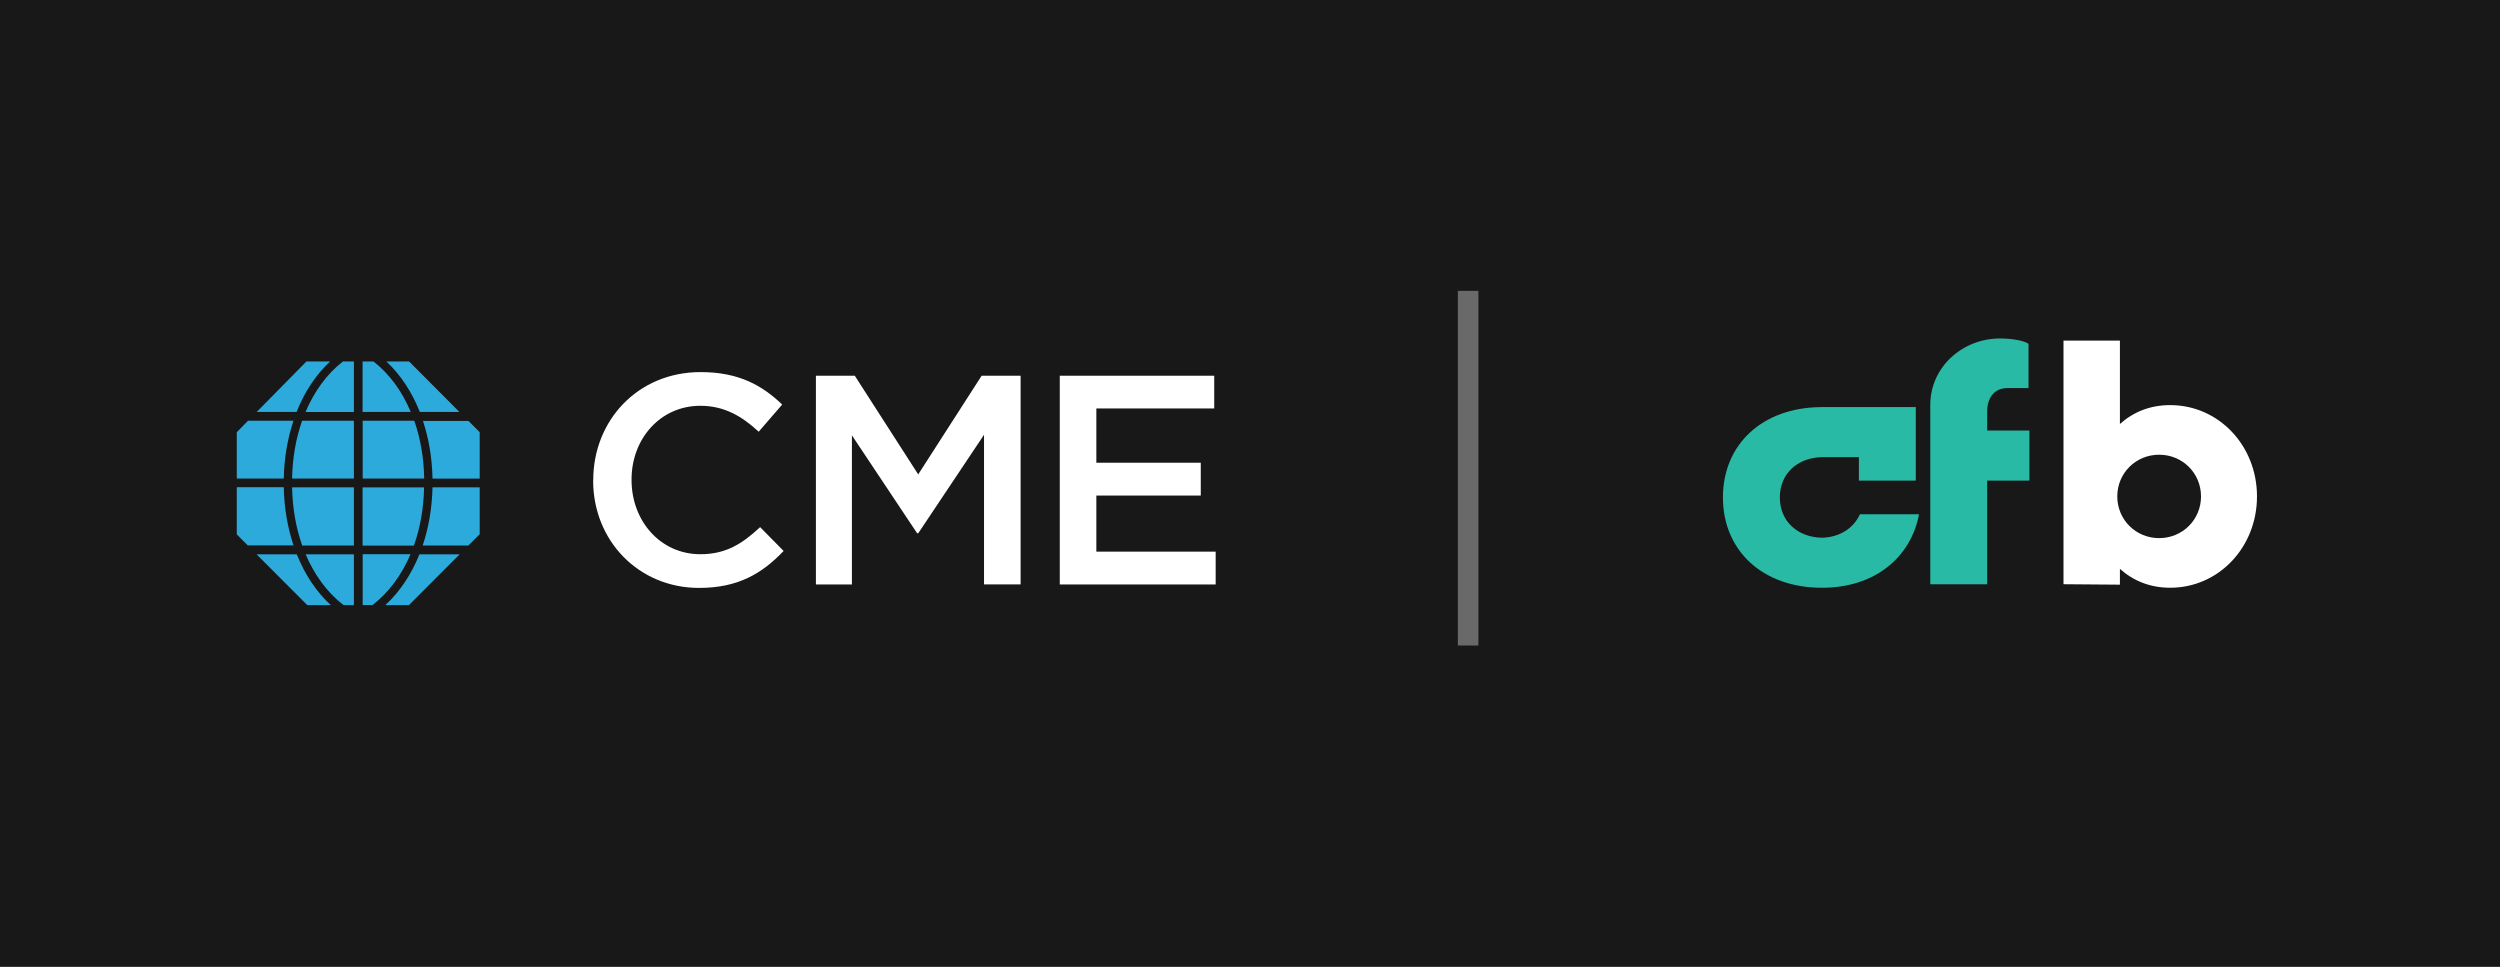 <svg width="2431" height="940" viewBox="0 0 2431 940" fill="none" xmlns="http://www.w3.org/2000/svg">
<rect x="0" y="0" width="2431" height="940" fill="#333333" stroke="none"/>
<g clip-path="url(#clip0_69_1151)">
<rect width="2431" height="940" fill="#181818"/>
<path fill-rule="evenodd" clip-rule="evenodd" d="M1973.41 467.337H1932.33V568.113H1877V393.713C1877 357.109 1908.12 329.119 1944.87 329.119C1956.55 329.119 1968.23 331.276 1972.54 334.288V377.351H1951.8C1940.12 377.351 1932.33 385.96 1932.33 400.177V418.678H1973.41V467.337Z" fill="#29BAA6"/>
<path fill-rule="evenodd" clip-rule="evenodd" d="M1808.57 500.055C1802.51 513.688 1788.78 522.472 1771.77 522.887C1747.99 522.454 1730.71 506.947 1730.71 483.687C1730.71 460.722 1747.58 445.377 1770.9 444.546L1770.92 444.522H1807.58V467.336H1862.92V395.863H1770.9C1713.47 396.249 1675.38 432.28 1675.38 483.687C1675.38 535.364 1713.84 571.546 1771.77 571.546C1822.94 571.546 1858.08 542.189 1866.08 500.055H1808.57Z" fill="#29BAA6"/>
<path fill-rule="evenodd" clip-rule="evenodd" d="M2194.7 482.717C2194.7 532.238 2157.41 571.517 2110.27 571.517C2090.56 571.517 2074.27 564.679 2061.41 553.16V568.529L2006.55 568.095V331.18H2061.41V412.286C2074.27 400.755 2090.56 393.93 2110.27 393.93C2157.41 393.93 2194.7 433.203 2194.7 482.717ZM2140.27 482.717C2140.27 460.09 2122.27 442.167 2099.56 442.167C2076.84 442.167 2058.84 460.09 2058.84 482.717C2058.84 505.345 2076.84 523.273 2099.56 523.273C2122.27 523.273 2140.27 505.345 2140.27 482.717Z" fill="white"/>
<path d="M576.872 467.36V466.801C576.872 409.101 619.971 361.824 681.274 361.824C718.614 361.824 741.185 374.853 760.598 393.373L737.748 419.804C721.493 404.727 704.217 394.583 680.996 394.583C642.263 394.583 614.119 426.504 614.119 466.243V466.801C614.119 506.54 642.17 538.926 680.996 538.926C705.889 538.926 721.772 528.782 739.141 512.589L761.991 535.762C740.906 557.818 717.685 571.685 679.788 571.685C620.807 571.685 576.779 525.618 576.779 467.36H576.872Z" fill="white"/>
<path d="M793.293 365.361H831.19L892.865 461.311L954.54 365.361H992.437V568.242H956.863V422.782L892.958 518.453H891.751L828.403 423.341V568.335H793.386V365.361H793.293Z" fill="white"/>
<path d="M1030.52 365.361H1180.71V397.189H1066.09V449.957H1167.62V481.878H1066.09V536.414H1182.11V568.335H1030.52V365.361V365.361Z" fill="white"/>
<path d="M412.488 465.312H352.671V409.101H402.828C408.773 426.039 412.117 445.024 412.488 465.219V465.312ZM285.33 409.101H241.209L230.249 420.269V465.312H275.948C276.32 445.21 279.664 426.318 285.33 409.194V409.101ZM275.948 473.781H230.249V519.662L240.931 530.364H285.422C279.664 513.054 276.32 493.976 275.948 473.781V473.781ZM352.671 538.926V588.344H362.238C377.935 576.245 390.568 559.214 399.206 538.926H352.671V538.926ZM320.997 351.494H297.962L249.662 400.539H288.395C296.104 381.089 307.157 364.337 320.997 351.494ZM411.002 530.457H455.494L466.454 519.476V473.874H420.569C420.105 494.069 416.854 513.147 411.002 530.457V530.457ZM446.763 400.632L397.813 351.494H375.706C389.453 364.337 400.506 381.089 408.216 400.539H446.856L446.763 400.632ZM412.396 473.967H352.578V530.551H402.457C408.587 513.427 411.931 494.348 412.396 473.967V473.967ZM455.308 409.287H411.281C416.947 426.411 420.198 445.303 420.569 465.405H466.454V420.269L455.308 409.101V409.287ZM293.875 530.457H344.125V473.874H284.029C284.401 494.255 287.837 513.334 293.875 530.457ZM297.126 400.632H344.125V351.494H333.444C318.025 363.499 305.671 380.344 297.126 400.539V400.632ZM363.26 351.494H352.578V400.539H399.392C390.939 380.344 378.586 363.499 363.167 351.494H363.26ZM249.476 539.019L298.798 588.437H321.647C307.622 575.501 296.383 558.563 288.581 539.019H249.476ZM334.094 588.437H344.125V539.019H297.219C305.857 559.401 318.396 576.338 334.094 588.437ZM374.684 588.437H397.627L446.949 539.019H407.844C399.949 558.563 388.803 575.501 374.684 588.437V588.437ZM284.029 465.312H344.125V409.101H293.782C287.837 426.039 284.401 445.024 284.029 465.219V465.312Z" fill="#2CAADC"/>
<path d="M1427.62 282.839L1427.62 627.691" stroke="#696969" stroke-width="20"/>
</g>
<defs>
<clipPath id="clip0_69_1151">
<rect width="2431" height="940" fill="white"/>
</clipPath>
</defs>
</svg>
